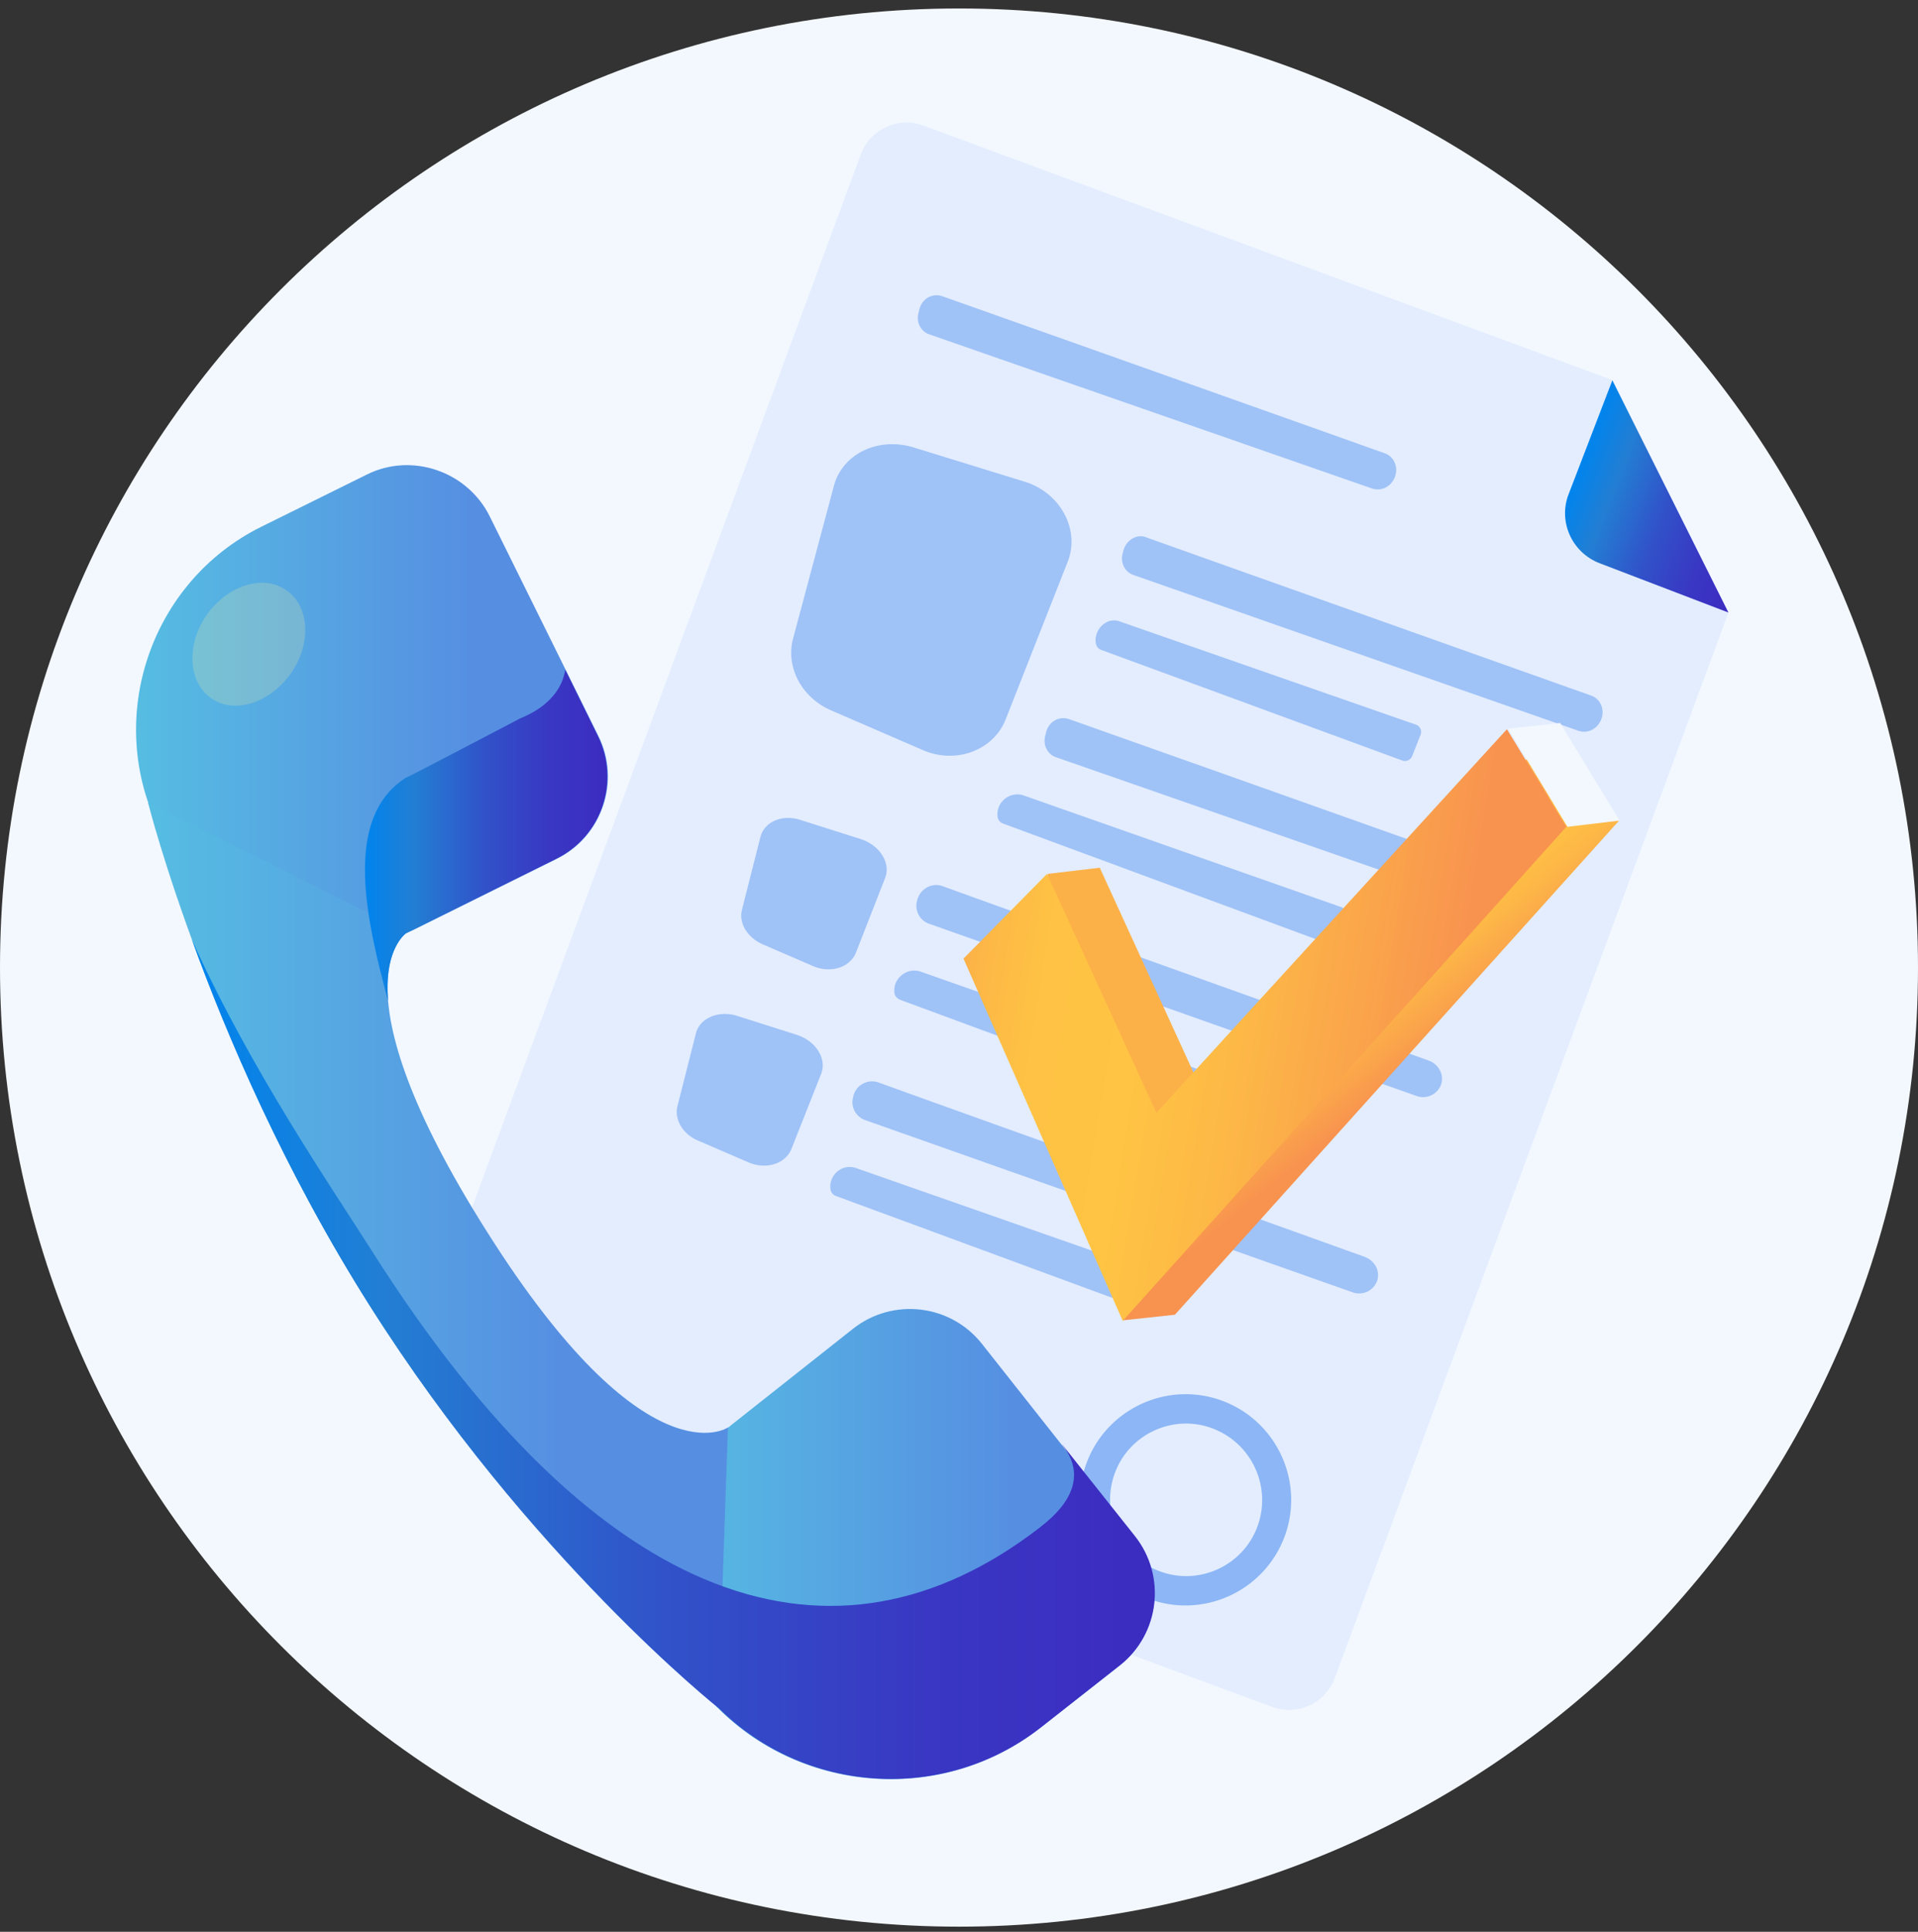 <svg width="141" height="142" fill="none" xmlns="http://www.w3.org/2000/svg"><rect width="100%" height="100%" fill="#333333" stroke="none"/><path d="M70.5 141.623c38.936 0 70.5-31.564 70.5-70.5S109.436.623 70.5.623 0 32.187 0 71.123s31.564 70.5 70.5 70.5z" fill="#F3F8FF"/><path d="M127.065 45.025l-28.943 78.333c-.7 1.855-2.762 2.804-4.617 2.103l-60.317-22.305c-1.855-.7-2.803-2.762-2.102-4.617L63.285 11.34c.7-1.855 2.762-2.803 4.617-2.102l50.67 18.717 8.493 17.069z" fill="#E3EDFE"/><path d="M118.531 27.957l8.534 17.069-9.483-3.629c-2.02-.783-3.05-3.05-2.267-5.07l3.216-8.37z" fill="url(#paint0_linear)"/><path opacity=".78" d="M51.163 75.947l-1.36 5.36c-.248.989.412 2.102 1.566 2.555l3.628 1.567c1.32.577 2.721.124 3.175-.948l2.185-5.525c.454-1.113-.371-2.432-1.773-2.886l-4.411-1.402c-1.36-.412-2.721.165-3.01 1.278zm13.44 3.629c6.143 2.226 29.808 10.678 35.745 12.822.742.288 1.154 1.072.866 1.814a1.405 1.405 0 01-1.773.783L63.614 82.338a1.392 1.392 0 01-.907-1.65l.041-.164c.206-.783 1.072-1.237 1.855-.948zm-3.545 7.874a.594.594 0 00.371.453l23.376 8.617c.289.123.619-.042.742-.33l.619-1.567c.124-.288-.041-.66-.33-.742l-22.84-7.998c-1.072-.412-2.103.495-1.938 1.567zm-5.154-25.933l-1.36 5.36c-.247.99.412 2.061 1.567 2.556L59.739 71c1.319.577 2.72.123 3.174-.948l2.144-5.484c.454-1.113-.371-2.432-1.773-2.886l-4.411-1.402c-1.36-.453-2.68.124-2.969 1.237zm13.4 3.627c6.143 2.226 29.808 10.678 35.745 12.822.742.289 1.154 1.072.866 1.814a1.405 1.405 0 01-1.773.783L68.314 67.906a1.391 1.391 0 01-.906-1.649l.04-.165c.248-.783 1.073-1.236 1.856-.948zm-3.546 7.876c.04.207.206.372.37.454l24.449 9.03c.288.123.66-.042.742-.33l.618-1.567c.124-.289-.04-.66-.37-.784l-23.913-8.41c-.99-.33-2.061.536-1.896 1.608zM78.58 52.858c5.607 1.98 27.087 9.607 32.529 11.544.701.248 1.031 1.031.742 1.773-.288.701-.989 1.03-1.649.825l-32.57-11.338c-.618-.206-.99-.907-.783-1.608l.041-.165c.165-.824.948-1.278 1.69-1.03zm-5.235 7.216a.594.594 0 00.37.453l23.872 8.823c.288.124.618-.041.742-.33l.618-1.567c.124-.288-.041-.66-.37-.783L75.24 58.466c-1.03-.33-2.061.536-1.896 1.608zM84.27 39.501c5.648 2.02 27.252 9.689 32.694 11.626.701.248 1.031 1.031.742 1.773-.288.701-.989 1.03-1.649.825L83.322 42.263c-.618-.206-.99-.907-.783-1.607l.04-.165c.207-.784.99-1.279 1.691-.99zm-3.71 7.793a.638.638 0 00.33.454l22.221 8.163a.569.569 0 00.701-.33l.619-1.567c.123-.288-.042-.66-.33-.742l-21.769-7.586c-.907-.37-1.937.536-1.772 1.608zM61.306 35.708l-3.01 11.255c-.536 2.062.619 4.288 2.763 5.236l6.761 2.928c2.433 1.072 5.195.04 6.102-2.227l4.576-11.626c.907-2.35-.536-5.03-3.133-5.855l-8.287-2.556c-2.597-.742-5.154.536-5.772 2.845zm7.957-13.935c5.606 1.978 27.086 9.606 32.528 11.543.701.248 1.031 1.031.743 1.773-.289.701-.99 1.03-1.65.825l-32.57-11.338c-.618-.206-.99-.907-.783-1.608l.041-.165c.165-.824.948-1.278 1.69-1.03z" fill="#8CB6F5"/><path d="M84.393 117.504c-4-1.526-6.02-6.02-4.494-10.019 1.526-3.999 6.02-6.019 10.019-4.494 3.999 1.526 6.019 6.02 4.493 10.019-1.525 3.999-6.019 6.019-10.018 4.494zm4.782-12.492c-2.885-1.114-6.142.371-7.214 3.257s.37 6.143 3.257 7.215c2.886 1.113 6.143-.371 7.215-3.257a5.63 5.63 0 00-3.258-7.215z" fill="#8CB6F5"/><path d="M82.332 122.411l-5.772 4.535c-7.71 6.101-19.047 4.782-25.149-2.928-4.659-5.895-3.628-14.512 2.227-19.171l9.07-7.173c2.927-2.309 7.173-1.814 9.482 1.113l11.173 14.141c2.391 2.886 1.855 7.174-1.03 9.483z" fill="url(#paint1_linear)"/><path d="M26.963 34.885l-7.751 3.834c-8.163 4.04-11.544 14.059-7.504 22.222l.578 1.154c3.339 6.72 11.543 9.483 18.263 6.184l10.39-5.153c3.34-1.65 4.7-5.73 3.05-9.029l-7.997-16.161c-1.65-3.299-5.731-4.7-9.03-3.051z" fill="url(#paint2_linear)"/><path d="M52.813 125.544s-13.935-11.049-25.603-29.52c-11.667-18.47-16.326-37.022-16.326-37.022l19.047 9.524s-5.813 3.587 5.896 22.057c11.667 18.47 17.687 14.347 17.687 14.347l-.701 20.614z" fill="url(#paint3_linear)"/><path d="M29.807 57.188c.247-.083 8.41-4.37 8.41-4.37.454-.207 2.927-1.114 3.34-3.587l2.39 4.864c1.65 3.34.29 7.38-3.05 9.03l-10.39 5.153c-.206.123-.453.206-.66.33-.329.247-1.607 1.525-1.318 4.947-1.608-5.937-3.34-13.4 1.278-16.368z" fill="url(#paint4_linear)"/><path d="M27.21 96.024C20.902 86.088 16.655 76.11 14.1 69.06c4.287 9.523 10.306 18.264 13.233 22.881 16.78 26.51 34.096 31.869 49.02 20.408.949-.742 4.082-3.133 1.773-6.102-.04-.041-.04-.082-.082-.123l5.4 6.802c2.31 2.927 1.815 7.174-1.112 9.483l-5.772 4.535c-7.174 5.648-17.44 4.906-23.748-1.402 0 0-13.894-11.049-25.602-29.52z" fill="url(#paint5_linear)"/><path opacity=".2" d="M15.542 51.333c1.69 1.195 4.33.33 5.854-1.855 1.526-2.186 1.361-4.948-.37-6.102-1.69-1.196-4.33-.33-5.855 1.855-1.484 2.185-1.36 4.906.371 6.102z" fill="#FFF59C"/><path d="M77.014 64.237l3.834-.454 8.04 17.564 25.767-28.2 4.37 7.173-32.653 36.322-3.834.412-5.524-32.817z" fill="url(#paint6_linear)"/><path d="M70.83 70.464l6.143-6.226 8.039 17.564 25.768-28.2 4.37 7.173-32.612 36.322L70.83 70.464z" fill="url(#paint7_linear)"/><path d="M110.862 53.559l3.834-.412 4.37 7.173-3.834.454-4.37-7.215z" fill="#F3F8FF"/><defs><linearGradient id="paint0_linear" x1="116.262" y1="33.981" x2="129.398" y2="38.989" gradientUnits="userSpaceOnUse"><stop stop-color="#0084ED"/><stop offset=".205" stop-color="#237ED3"/><stop offset=".491" stop-color="#3152C9"/><stop offset=".767" stop-color="#3937C3"/><stop offset=".967" stop-color="#3C2DC1"/></linearGradient><linearGradient id="paint1_linear" x1="48.518" y1="113.49" x2="84.879" y2="113.49" gradientUnits="userSpaceOnUse"><stop stop-color="#56BDE2"/><stop offset=".709" stop-color="#568FE2"/></linearGradient><linearGradient id="paint2_linear" x1="9.99" y1="51.943" x2="44.685" y2="51.943" gradientUnits="userSpaceOnUse"><stop stop-color="#56BDE2"/><stop offset=".709" stop-color="#568FE2"/></linearGradient><linearGradient id="paint3_linear" x1="10.897" y1="92.286" x2="53.525" y2="92.286" gradientUnits="userSpaceOnUse"><stop stop-color="#56BDE2"/><stop offset=".709" stop-color="#568FE2"/></linearGradient><linearGradient id="paint4_linear" x1="26.845" y1="61.407" x2="44.685" y2="61.407" gradientUnits="userSpaceOnUse"><stop stop-color="#0084ED"/><stop offset=".205" stop-color="#237ED3"/><stop offset=".491" stop-color="#3152C9"/><stop offset=".767" stop-color="#3937C3"/><stop offset=".967" stop-color="#3C2DC1"/></linearGradient><linearGradient id="paint5_linear" x1="14.104" y1="99.911" x2="84.879" y2="99.911" gradientUnits="userSpaceOnUse"><stop stop-color="#0084ED"/><stop offset=".205" stop-color="#237ED3"/><stop offset=".491" stop-color="#3152C9"/><stop offset=".767" stop-color="#3937C3"/><stop offset=".967" stop-color="#3C2DC1"/></linearGradient><linearGradient id="paint6_linear" x1="84.655" y1="57.716" x2="110.335" y2="89.493" gradientUnits="userSpaceOnUse"><stop offset=".463" stop-color="#FCB148"/><stop offset=".469" stop-color="#FDBA46"/><stop offset=".481" stop-color="#FFC244"/><stop offset=".504" stop-color="#FFC444"/><stop offset=".564" stop-color="#FDB946"/><stop offset=".667" stop-color="#F99C4D"/><stop offset=".699" stop-color="#F8924F"/><stop offset="1" stop-color="#F8924F"/></linearGradient><linearGradient id="paint7_linear" x1="70.835" y1="71.142" x2="112.472" y2="77.947" gradientUnits="userSpaceOnUse"><stop stop-color="#FCB148"/><stop offset=".052" stop-color="#FDBA46"/><stop offset=".142" stop-color="#FFC244"/><stop offset=".318" stop-color="#FFC444"/><stop offset=".485" stop-color="#FDB946"/><stop offset=".775" stop-color="#F99C4D"/><stop offset=".866" stop-color="#F8924F"/><stop offset="1" stop-color="#F8924F"/></linearGradient></defs></svg>